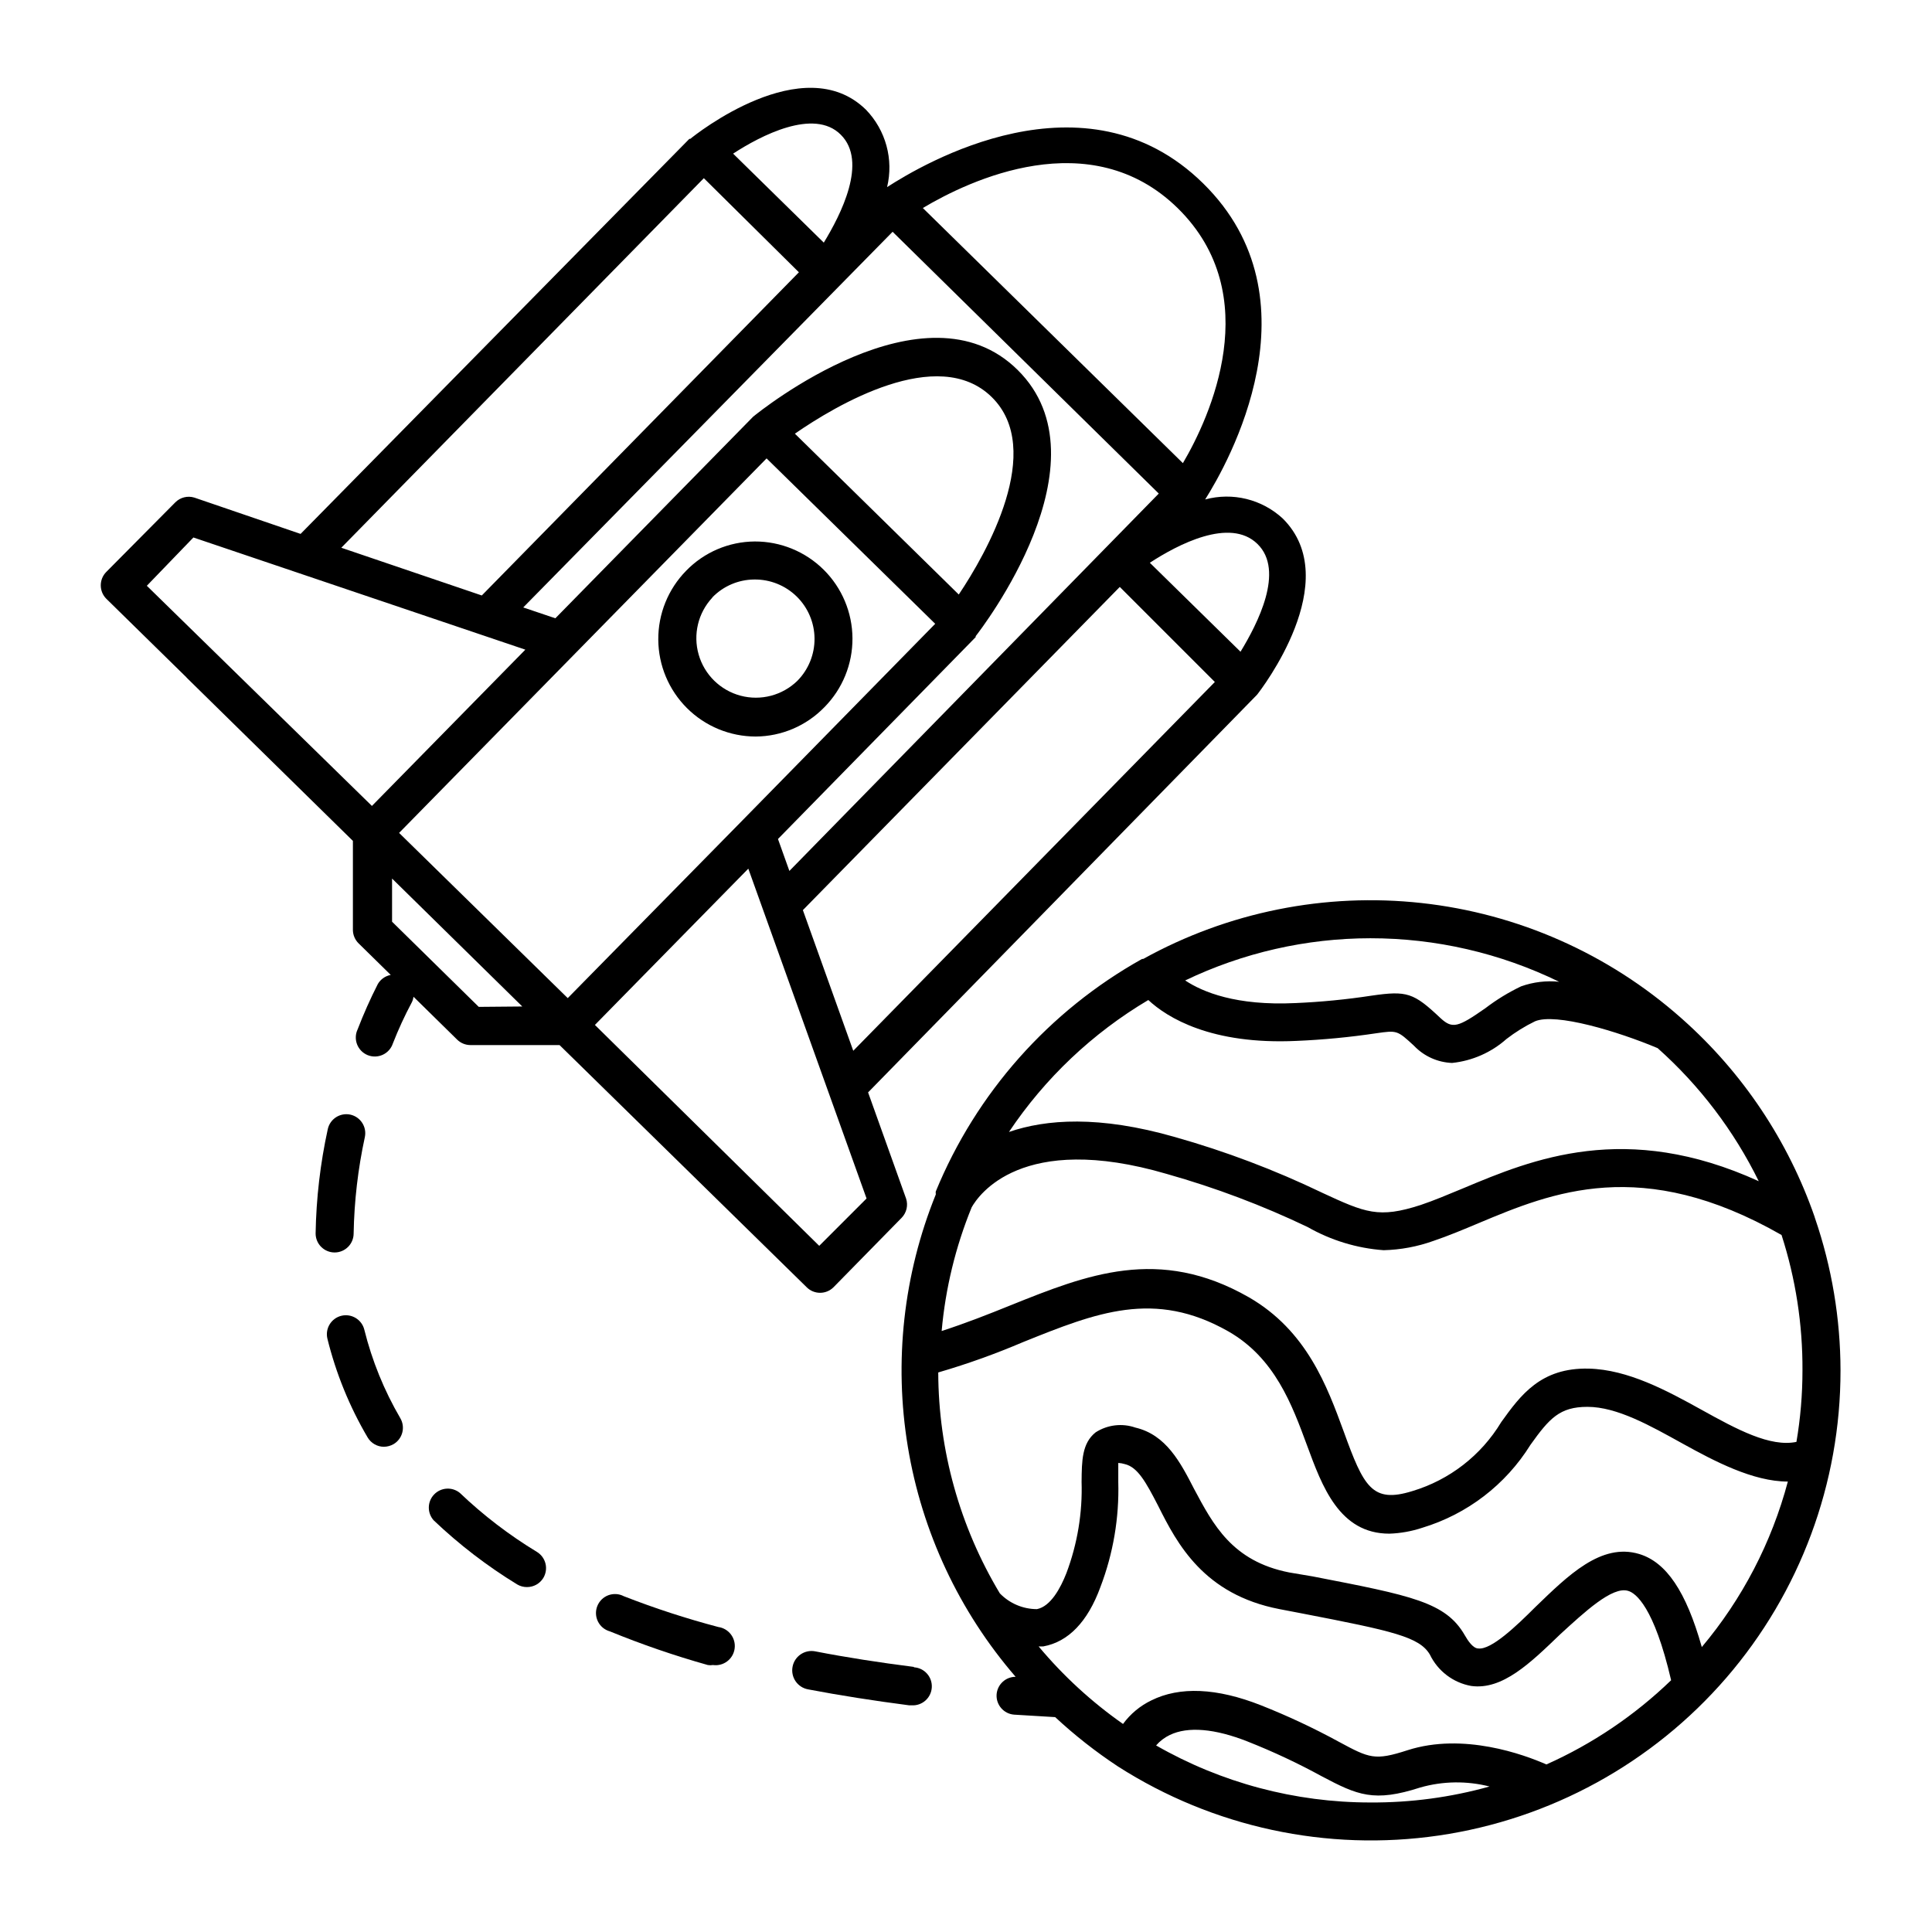 <?xml version="1.0" encoding="UTF-8"?>
<!-- Uploaded to: ICON Repo, www.svgrepo.com, Generator: ICON Repo Mixer Tools -->
<svg fill="#000000" width="800px" height="800px" version="1.1" viewBox="144 144 512 512" xmlns="http://www.w3.org/2000/svg">
 <g>
  <path d="m624.9 466.5c-6.996-20.145-19.031-38.164-34.965-52.344l-0.453-0.402c-19.23-17.012-43.262-27.648-68.781-30.445-25.523-2.797-51.285 2.383-73.746 14.824h-0.301c-24.656 13.777-43.926 35.496-54.664 61.617-0.035 0.184-0.035 0.371 0 0.555v0.25c-8.574 21.191-11.133 44.336-7.398 66.887 3.731 22.551 13.613 43.637 28.559 60.93-2.633-0.008-4.828 2.012-5.039 4.637-0.203 2.766 1.871 5.176 4.637 5.391l10.883 0.656c5.184 4.824 10.762 9.203 16.676 13.098 25.207 16.109 55.371 22.598 84.973 18.277 29.598-4.32 56.652-19.156 76.207-41.793 19.555-22.641 30.297-51.562 30.266-81.477-0.023-13.715-2.305-27.332-6.75-40.305 0 0-0.102-0.254-0.102-0.355zm-117.74-73.855c17.336-0.008 34.445 3.938 50.027 11.535-3.406-0.352-6.852 0.062-10.078 1.211-3.348 1.598-6.519 3.539-9.469 5.793-7.203 5.039-8.715 5.543-11.84 2.672-7.203-6.801-8.918-7.356-18.34-5.996-6.676 1.02-13.402 1.676-20.152 1.965-15.719 0.754-24.586-2.922-29.223-5.996 15.316-7.348 32.086-11.172 49.074-11.184zm-58.848 16.371c5.039 4.684 16.676 11.891 39.297 10.832 7.051-0.301 14.082-0.973 21.062-2.016 5.594-0.805 5.594-0.805 10.078 3.324l-0.004 0.004c2.641 2.762 6.258 4.387 10.078 4.531 5.348-0.559 10.387-2.777 14.406-6.348 2.352-1.816 4.887-3.387 7.559-4.684 5.441-2.316 21.965 2.672 32.496 7.106v-0.004c11.129 9.914 20.23 21.891 26.801 35.27-35.266-16.07-59.953-5.844-78.293 1.863-4.031 1.664-7.809 3.273-11.285 4.434-11.184 3.629-14.66 2.066-26.199-3.273l0.004-0.004c-12.52-6.012-25.531-10.934-38.895-14.711-20.152-5.793-34.207-4.734-44.031-1.359h-0.004c9.547-14.266 22.164-26.211 36.93-34.965zm58.848 212.66c-19.922 0.004-39.5-5.207-56.781-15.117 1.004-1.164 2.242-2.106 3.629-2.769 4.785-2.316 11.941-1.715 20.707 1.762v0.004c6.699 2.648 13.227 5.711 19.547 9.168 9.523 5.039 13.855 6.953 26.148 2.973 5.984-1.699 12.309-1.789 18.336-0.254-10.281 2.875-20.914 4.297-31.586 4.234zm46.652-10.078c-5.945-2.621-22.016-8.516-36.777-3.777-8.715 2.82-10.078 2.168-18.289-2.266-6.648-3.625-13.516-6.84-20.555-9.625-11.738-4.637-21.562-5.039-29.07-1.309-2.977 1.434-5.555 3.578-7.508 6.246-8.328-5.836-15.852-12.75-22.371-20.555 0.422 0.023 0.844 0.023 1.262 0 6.602-1.211 11.738-6.5 15.113-15.719 3.394-8.887 5.004-18.355 4.738-27.863v-5.039 0.004c0.578 0.031 1.156 0.133 1.711 0.301 3.426 0.805 5.594 4.734 8.867 11.082 5.039 10.078 12.09 23.477 32.145 27.355l6.047 1.16c23.98 4.637 31.035 6.195 33.805 10.883 2.102 4.363 6.164 7.453 10.93 8.316 8.312 1.16 15.719-6.098 23.629-13.703 6.348-5.797 13.805-12.801 17.988-11.488 1.965 0.555 6.852 4.133 11.387 23.68-9.637 9.305-20.82 16.855-33.051 22.316zm41.16-31.188c-4.133-14.609-9.371-22.418-16.574-24.586-10.078-3.023-18.844 5.691-27.508 14.055-5.039 5.039-11.688 11.387-15.113 10.984-1.359 0-2.719-1.965-3.578-3.477-5.039-8.816-14.105-10.531-40.305-15.617l-6.25-1.055c-15.113-2.973-20.152-12.695-25.191-22.117-3.629-7.055-7.406-14.359-15.566-16.273-3.516-1.219-7.398-0.754-10.527 1.258-3.629 2.871-3.68 7.559-3.727 13.047l-0.004 0.004c0.266 8.281-1.105 16.531-4.027 24.281-1.562 3.981-4.18 8.816-7.809 9.523h-0.004c-3.703-0.008-7.246-1.516-9.824-4.184-10.617-17.684-16.258-37.91-16.32-58.539 8.113-2.367 15.418-5.039 22.52-8.062 19.398-7.809 34.762-13.957 54.359-2.82 12.344 7.055 16.879 19.445 20.859 30.23 3.981 10.781 8.516 23.375 21.816 23.375h-0.004c2.969-0.098 5.902-0.625 8.719-1.562 11.906-3.598 22.098-11.406 28.664-21.969 5.039-7.055 7.758-10.078 15.113-10.078 7.859 0 16.727 5.039 25.191 9.723 8.465 4.684 18.691 10.078 27.91 10.078l0.004 0.004c-4.285 16.129-12.078 31.113-22.824 43.879zm25.191-54.312c-7.004 1.512-15.922-3.324-25.191-8.465-9.27-5.141-19.547-10.68-29.926-10.934-12.746-0.301-18.086 7.055-23.227 14.207v0.008c-5.309 8.789-13.691 15.289-23.527 18.238-10.68 3.324-12.898-1.16-18.188-15.77-4.383-11.941-9.773-26.754-25.191-35.621-23.832-13.602-42.926-5.945-63.129 2.168-5.844 2.367-11.84 4.734-18.238 6.801h0.004c1-11.27 3.684-22.324 7.961-32.797 1.715-3.023 13.098-20.152 51.742-8.816h-0.004c12.805 3.617 25.277 8.316 37.281 14.055 6.176 3.527 13.062 5.629 20.152 6.144 4.504-0.113 8.961-0.945 13.203-2.469 3.879-1.309 7.859-2.973 12.043-4.734 19.246-8.062 43.125-18.035 80.207 3.176h-0.004c3.734 11.586 5.606 23.695 5.543 35.871 0 6.379-0.539 12.75-1.613 19.043z"/>
  <path d="m193.44 323.57 16.777 16.473 27.305 26.801v23.633c0.02 1.328 0.562 2.598 1.512 3.527l8.516 8.363c-1.441 0.27-2.691 1.152-3.426 2.418-1.984 3.902-3.766 7.906-5.34 11.988-0.602 1.254-0.656 2.703-0.156 3.996 0.504 1.297 1.52 2.328 2.805 2.852 1.289 0.52 2.734 0.488 4-0.094 1.262-0.578 2.227-1.656 2.672-2.973 1.461-3.742 3.144-7.391 5.035-10.934 0.227-0.461 0.379-0.953 0.453-1.461l11.539 11.336c0.938 0.93 2.203 1.457 3.527 1.461h23.629l65.496 64.184h-0.004c1.969 1.957 5.141 1.957 7.106 0l18.086-18.438c1.285-1.34 1.73-3.273 1.16-5.039l-10.078-28.164 103.08-105.39c0.957-1.211 23.426-30.23 6.801-46.703-5.527-5.106-13.293-7.008-20.555-5.039 5.996-9.473 30.73-53.051-0.555-83.785-31.285-30.73-74.363-5.039-83.734 1.008 1.77-7.34-0.344-15.074-5.59-20.504-16.574-16.273-45.344 6.699-46.551 7.707h-0.25l-103.04 104.7-28.16-9.625c-1.785-0.543-3.723-0.059-5.039 1.262l-18.289 18.438c-1.953 1.965-1.953 5.141 0 7.106l21.262 20.855zm77.434 87.262-22.973-22.57v-11.438l34.512 33.906zm-21.109-46.102 97.387-99.25 44.688 43.832-51.086 52.094-2.719 2.769-43.578 44.336zm104.89-105.8c10.781-7.457 37.887-23.68 52.145-9.723 14.258 13.957-1.41 41.465-8.715 52.348zm6.449 215.23-59.449-58.543 40.656-41.414 31.336 87.41zm9.02-51.691-13.352-37.281 83.984-85.648 25.191 25.191zm107.11-134.32c7.305 7.106 0 21.211-4.484 28.566l-24.031-23.578c7.254-4.734 21.207-12.141 28.516-4.988zm-21.113-88.973c23.426 23.023 8.516 55.418 1.359 67.562l-68.918-67.613c12.242-7.305 44.387-22.672 67.559 0.051zm-75.57 6.246 70.535 69.375-97.891 100.01-3.023-8.465 52.395-53.504v-0.25c1.461-1.863 35.668-46.25 11.133-70.535-24.535-24.285-68.316 10.883-70.129 12.395l-52.395 53.402-8.516-2.871zm-13.754-25.742c7.254 7.152 0 21.262-4.484 28.617l-24.031-23.582c7.254-4.734 21.414-12.141 28.516-5.035zm-36.273 11.539 25.191 24.938-84.035 85.648-37.234-12.648zm-135.27 95.219 87.965 29.727-40.656 41.414-59.652-58.344z"/>
  <path d="m362.46 331.43c4.805-4.859 7.488-11.43 7.453-18.266-0.035-6.836-2.781-13.379-7.637-18.191s-11.422-7.5-18.258-7.477c-6.856 0.043-13.41 2.836-18.188 7.762-4.773 4.871-7.426 11.434-7.379 18.254 0.043 6.82 2.781 13.348 7.621 18.16 4.836 4.809 11.379 7.512 18.199 7.516 6.856-0.043 13.41-2.84 18.188-7.758zm-29.676-29.121c2.914-2.996 6.906-4.703 11.086-4.734 4.195-0.059 8.242 1.559 11.246 4.492 3 2.934 4.707 6.941 4.742 11.141 0.035 4.195-1.602 8.234-4.551 11.219-3.977 3.867-9.688 5.363-15.047 3.941-5.359-1.426-9.574-5.559-11.105-10.887-1.535-5.328-0.156-11.07 3.629-15.121z"/>
  <path d="m386.2 585.75c-9.117-1.16-17.938-2.519-26.199-4.133-2.781-0.516-5.457 1.324-5.969 4.106-0.516 2.785 1.32 5.457 4.106 5.973 8.465 1.613 17.48 3.023 26.801 4.231h0.656c2.781 0.168 5.172-1.953 5.34-4.734 0.168-2.785-1.953-5.176-4.734-5.34z"/>
  <path d="m283.67 564.59c1.742 0.004 3.359-0.891 4.285-2.367 0.703-1.145 0.926-2.519 0.613-3.824-0.312-1.305-1.133-2.43-2.277-3.129-7.348-4.453-14.191-9.688-20.406-15.617-2.031-1.68-5.016-1.508-6.844 0.398-1.824 1.902-1.871 4.894-0.105 6.856 6.75 6.426 14.164 12.117 22.117 16.977 0.789 0.473 1.695 0.715 2.617 0.707z"/>
  <path d="m331.58 585.25c0.449 0.074 0.91 0.074 1.359 0 2.781 0.391 5.356-1.551 5.742-4.332 0.391-2.785-1.551-5.356-4.332-5.746-8.496-2.242-16.855-4.965-25.039-8.16-1.266-0.664-2.754-0.754-4.094-0.258-1.336 0.5-2.402 1.543-2.926 2.875-0.523 1.328-0.461 2.816 0.176 4.094 0.641 1.281 1.789 2.227 3.168 2.609 8.469 3.465 17.133 6.441 25.945 8.918z"/>
  <path d="m234.45 492.7c-2.695 0.668-4.344 3.398-3.676 6.098 2.262 9.164 5.844 17.957 10.629 26.098 0.895 1.547 2.543 2.508 4.332 2.516 0.902-0.012 1.789-0.254 2.57-0.703 2.394-1.418 3.184-4.508 1.766-6.902-4.273-7.316-7.481-15.207-9.523-23.426-0.668-2.699-3.398-4.344-6.098-3.68z"/>
  <path d="m236.86 439.39c-2.711-0.59-5.391 1.121-5.992 3.832-1.988 9.09-3.07 18.355-3.227 27.656 0 1.336 0.531 2.621 1.477 3.562 0.945 0.945 2.227 1.477 3.562 1.477 1.336 0 2.617-0.531 3.562-1.477 0.945-0.941 1.477-2.227 1.477-3.562 0.156-8.59 1.152-17.145 2.973-25.543 0.562-2.695-1.145-5.34-3.832-5.945z"/>
 </g>
</svg>